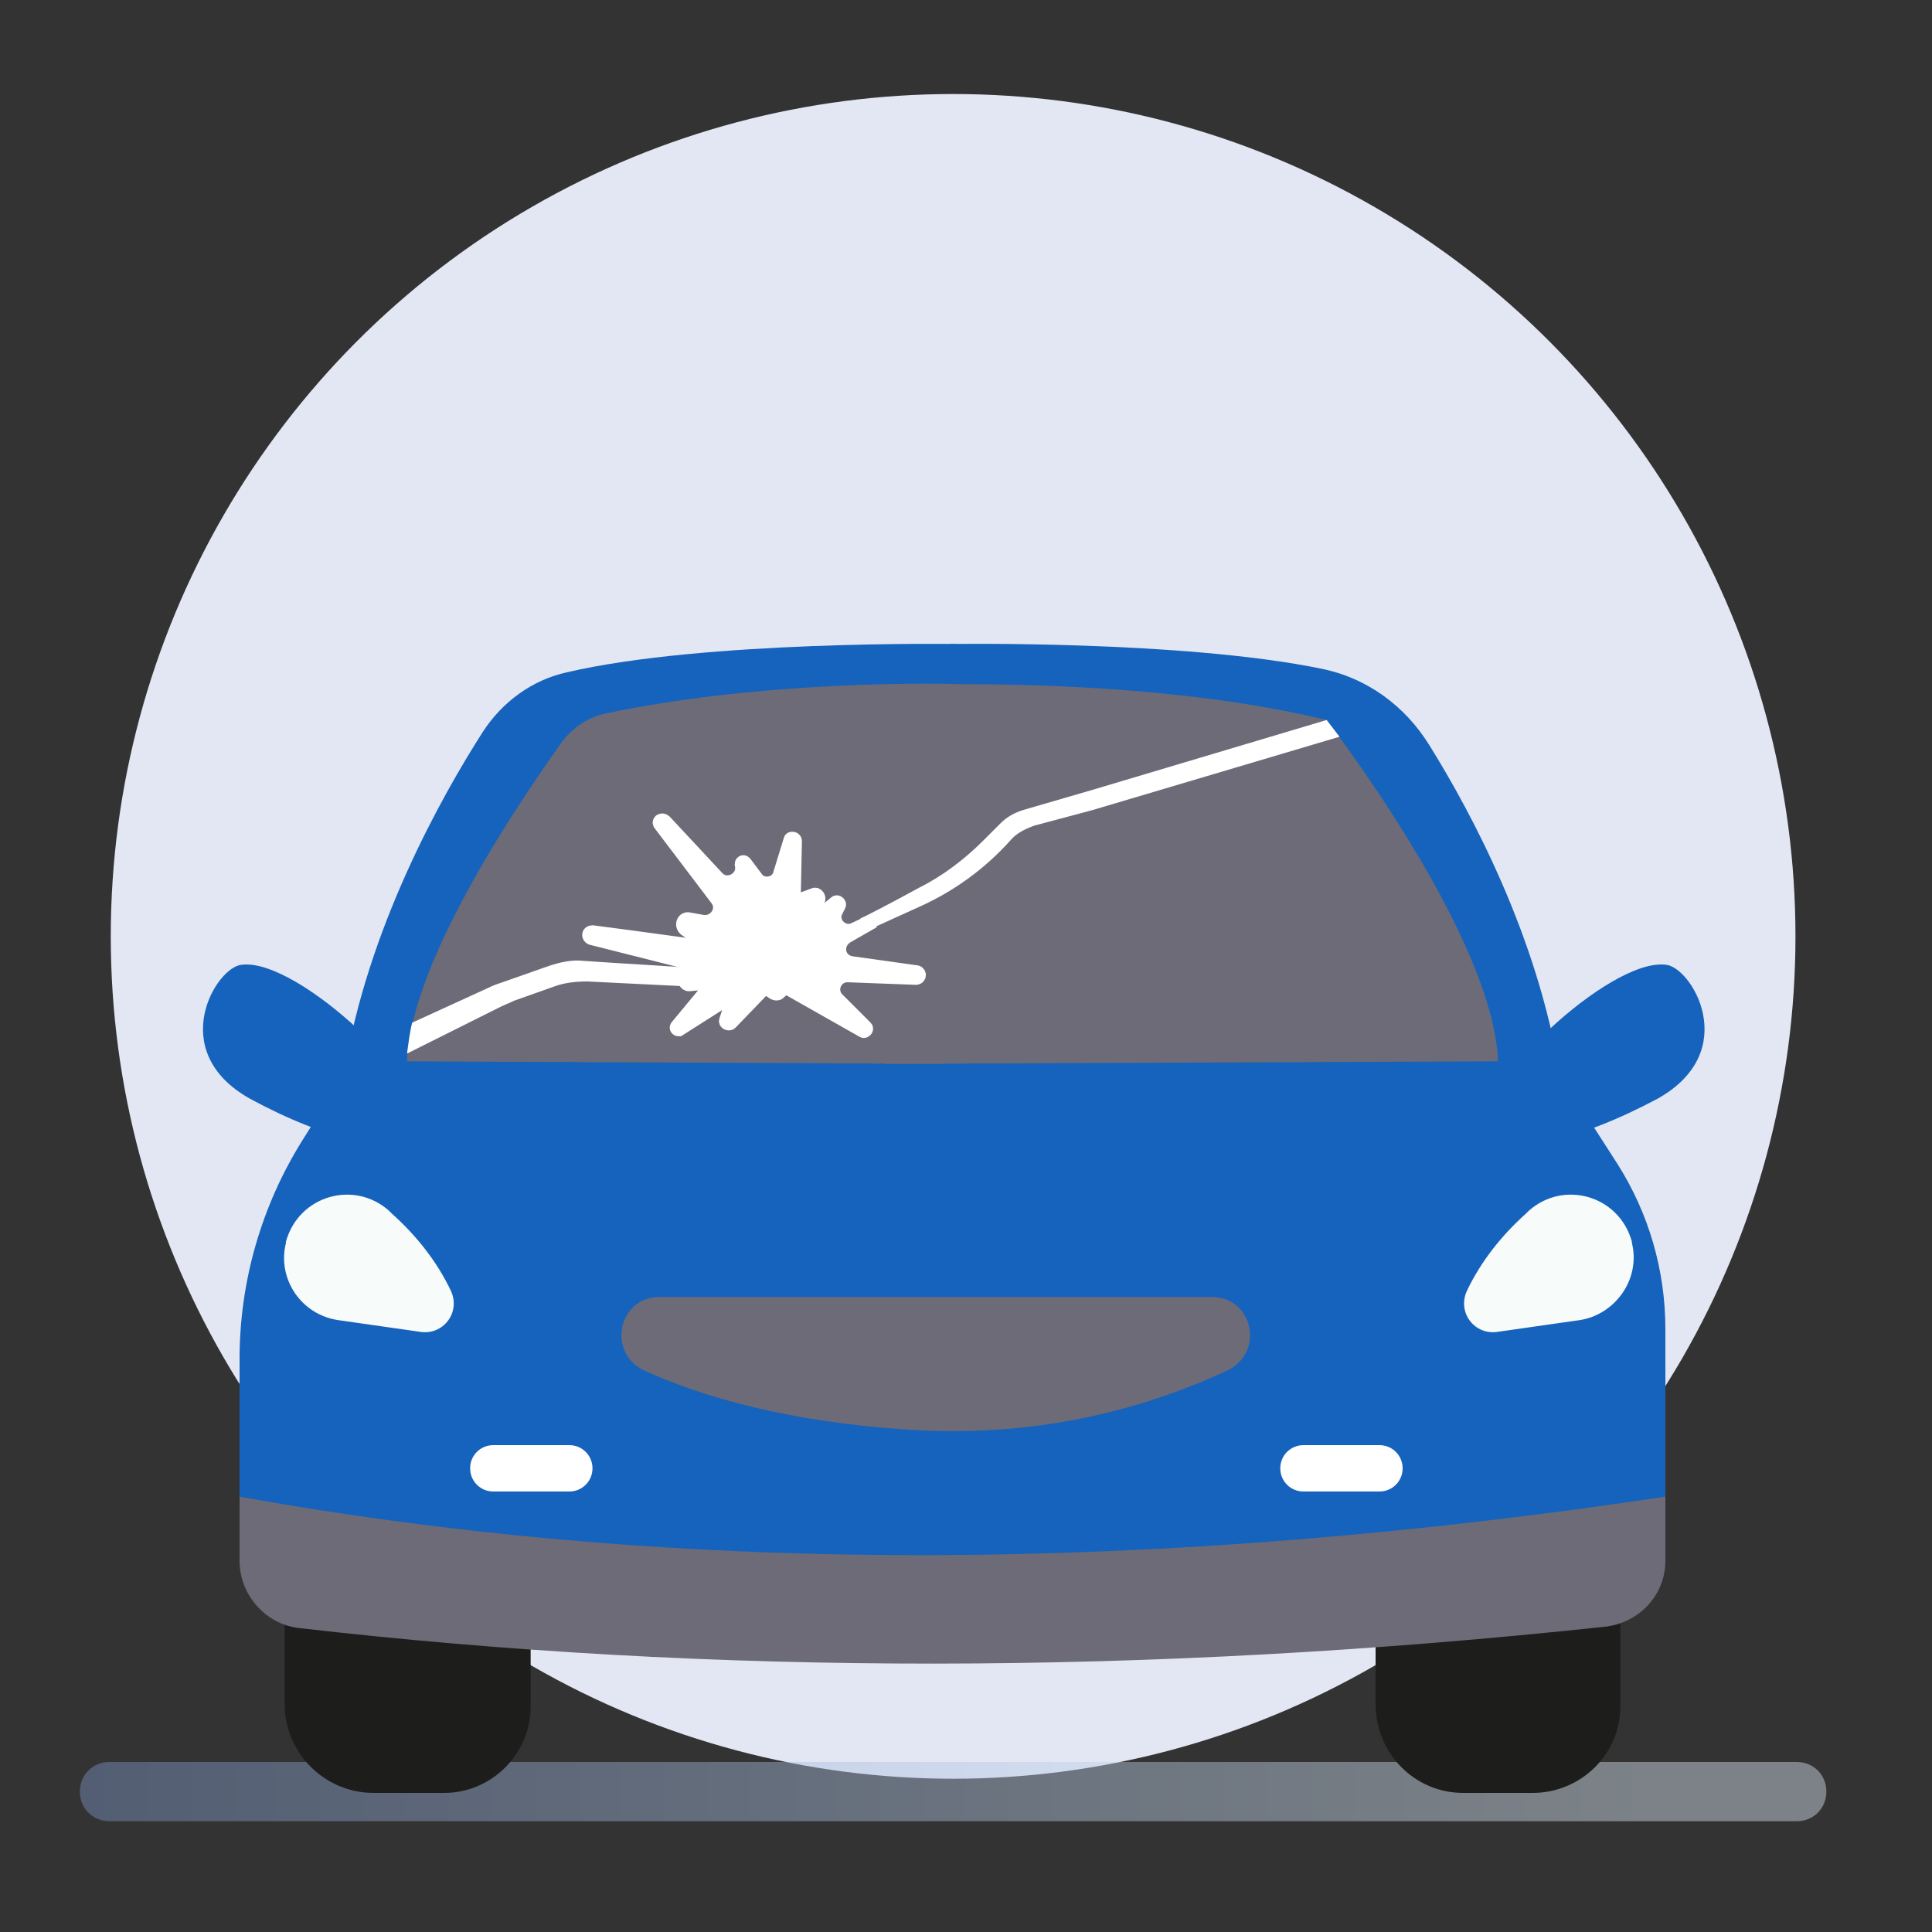 <?xml version="1.0" encoding="utf-8"?>
<!-- Generator: Adobe Illustrator 26.5.0, SVG Export Plug-In . SVG Version: 6.00 Build 0)  -->
<svg version="1.1" id="Calque_1" xmlns="http://www.w3.org/2000/svg" xmlns:xlink="http://www.w3.org/1999/xlink" x="0px" y="0px"
	 viewBox="0 0 150 150" style="enable-background:new 0 0 150 150;" xml:space="preserve">
<rect x="0" y="0" width="150" height="150" fill="#333333" stroke="none"/>
<style type="text/css">
	.st0{fill:#E3E7F4;}
	.st1{opacity:0.43;fill:url(#SVGID_1_);enable-background:new    ;}
	.st2{fill:#1563BC;}
	.st3{fill:#1D1D1B;}
	.st4{fill:#6C6B77;}
	.st5{fill:#F7FBF9;}
	.st6{fill:#FFFFFF;stroke:#FFFFFF;stroke-width:1.123;stroke-miterlimit:10;}
	.st7{fill:#FFFFFF;}
</style>
<g>
	<circle class="st0" cx="74" cy="72.7" r="65.4"/>
	<g>
		
			<linearGradient id="SVGID_1_" gradientUnits="userSpaceOnUse" x1="6.23" y1="12.83" x2="141.76" y2="12.83" gradientTransform="matrix(1 0 0 -1 0 152)">
			<stop  offset="0" style="stop-color:#7D97C9"/>
			<stop  offset="0.891" style="stop-color:#DCEBF7"/>
		</linearGradient>
		<path class="st1" d="M139.5,141.4H8.5c-1.3,0-2.3-1-2.3-2.3l0,0c0-1.3,1-2.3,2.3-2.3h131c1.3,0,2.3,1,2.3,2.3l0,0
			C141.8,140.4,140.8,141.4,139.5,141.4z"/>
		<path class="st2" d="M37.5,56.8c-3.2,5-9,15.3-10.8,26.6l-3.2,5.1c-3.2,5.1-4.9,11-4.9,17v2.2h56.6L74.2,50c0,0-19.5-0.3-30.2,2.2
			C41.3,52.8,39,54.5,37.5,56.8z"/>
		<path class="st2" d="M111,57.9c3.3,5.3,8.4,14.9,10.1,25.5l4.5,7c2.4,3.8,3.7,8.2,3.7,12.8v4.5H72.7L73.7,50c0,0,18-0.3,28.8,1.9
			C106.1,52.6,109.1,54.8,111,57.9z"/>
		<path class="st3" d="M34.5,139.2H29c-3.8,0-6.9-3.1-6.9-6.9v-9.7c0-3.8,3.1-6.8,6.9-6.8h5.4c3.8,0,6.8,3.1,6.8,6.8v9.7
			C41.3,136.1,38.2,139.2,34.5,139.2z"/>
		<path class="st3" d="M119,139.2h-5.4c-3.8,0-6.8-3.1-6.8-6.9v-9.7c0-3.8,3.1-6.8,6.8-6.8h5.4c3.8,0,6.8,3.1,6.8,6.8v9.7
			C125.9,136.1,122.8,139.2,119,139.2z"/>
		<path class="st4" d="M124.6,126.3c-35.5,3.8-69.3,3.8-101.4,0.1c-2.6-0.3-4.6-2.6-4.6-5.2v-5.3h110.7v5.3
			C129.3,123.8,127.3,126,124.6,126.3z"/>
		<path class="st2" d="M32.5,87.3c1.2-2.8-9.3-12.9-13.7-12.4c-2,0.1-6,6.7,0.6,10.4C25.3,88.5,31.3,90.1,32.5,87.3z"/>
		<path class="st2" d="M115.6,87.3c-1.2-2.8,9.3-12.9,13.7-12.4c2,0.1,6,6.7-0.6,10.4C122.7,88.5,116.7,90.1,115.6,87.3z"/>
		<path class="st4" d="M43.7,57.5c-3.2,4.5-11.8,17-12.1,24.9l41.6,0.2l0.8-29.5c0,0-14.3-0.4-27,2.3C45.6,55.7,44.5,56.5,43.7,57.5
			z"/>
		<path class="st4" d="M103,55.9c0,0,13,16.8,13.3,26.5l-47.6,0.2l5.3-29.5C73.9,53.2,89.8,52.7,103,55.9z"/>
		<path class="st2" d="M129.3,116.2c-38.6,5.8-75.7,6.3-110.7,0v-8.6h110.7V116.2z"/>
		<path class="st5" d="M30.2,94l0.2,0.2c1.9,1.7,3.5,3.7,4.6,6l0,0c0.8,1.7-0.6,3.5-2.4,3.2l-6.3-0.9c-2.9-0.4-4.8-3.2-4.1-6
			c0-0.1,0-0.1,0-0.1C23.2,92.8,27.5,91.6,30.2,94z"/>
		<path class="st5" d="M118.7,94l-0.2,0.2c-1.9,1.7-3.5,3.7-4.6,6l0,0c-0.8,1.7,0.6,3.5,2.4,3.2l6.3-0.9c2.8-0.4,4.8-3.2,4.1-6
			c0-0.1,0-0.1,0-0.1C125.7,92.8,121.4,91.6,118.7,94z"/>
		<path class="st4" d="M51.2,100.7h42.9c3.2,0,4.1,4.3,1.2,5.7c-5.8,2.7-14.2,5.3-24.8,4.6c-9.2-0.6-15.9-2.5-20.5-4.6
			C47.1,105,48,100.7,51.2,100.7z"/>
		<path class="st6" d="M53.5,71.4c-0.4-0.1-0.6,0.4-0.3,0.7c1.2,0.9,2.7,1.6,2.5,1.6s-5.8-0.8-9.7-1.3c-0.3,0-0.3,0.3-0.1,0.4
			l9.9,2.5l-2.4,0.6c-0.3,0.1-0.2,0.5,0.1,0.5l2-0.2l-2.9,3.5c-0.1,0.1,0,0.2,0.1,0.2l4.4-2.8l-0.7,2.1c-0.1,0.2,0.2,0.3,0.3,0.2
			l2.7-2.8L60,77c0.1,0.1,0.4,0.2,0.5,0l0.5-0.4l6,3.4c0.1,0.1,0.3-0.1,0.2-0.2l-2.2-2.2c-0.7-0.7-0.2-1.9,0.8-1.9l5.3,0.2
			c0.3,0,0.3-0.4,0-0.4l-5-0.7c-1.1-0.2-1.3-1.5-0.4-2.1l2.1-1.2l-1.5,0.7c-0.9,0.4-1.9-0.6-1.4-1.5l0.2-0.4
			c0.1-0.1-0.1-0.3-0.2-0.2l-2.9,2.4l1.5-2.6c0.1-0.2-0.1-0.5-0.3-0.4l-1.6,0.6l0.1-4.8c0-0.2-0.3-0.2-0.3-0.1l-0.8,2.6
			c-0.2,0.9-1.4,1.1-1.9,0.4l-0.9-1.2c-0.1-0.1-0.2,0-0.2,0.1l0,0c0.3,1.1-1.1,1.9-1.9,1.1l-4.1-4.4c-0.2-0.2-0.5,0-0.3,0.2l4.4,5.8
			c0.6,0.8-0.1,1.9-1.1,1.8L53.5,71.4z"/>
		<path class="st7" d="M103,55.9l-18.1,5.4l-5.5,1.6c-0.6,0.2-1.2,0.5-1.7,1l-1.4,1.4c-1.4,1.4-3.1,2.7-4.9,3.6
			c-2.2,1.2-4.3,2.3-4.6,2.4l0,0l0.4,1c0,0,0,0,0,0l4.4-2c2.6-1.2,4.9-2.9,6.8-5l0,0c0.5-0.6,1.1-0.9,1.9-1.2l4.5-1.2l19.2-5.7
			L103,55.9z"/>
		<path class="st7" d="M54.1,75.2c-0.4-0.1-6.1-0.4-8.8-0.6c-0.9-0.1-1.8,0.1-2.7,0.4l-3.7,1.3c-0.3,0.1-0.6,0.2-1,0.4L32,79.4
			c-0.2,0.8-0.3,1.7-0.4,2.4l7.2-3.6c0.4-0.2,0.7-0.3,1.1-0.5l3.1-1.1c0.8-0.3,1.7-0.4,2.6-0.4l8.1,0.4l1.8-1.2L54.1,75.2z"/>
		<path class="st7" d="M44.2,115.8h-5.9c-1,0-1.8-0.8-1.8-1.8l0,0c0-1,0.8-1.8,1.8-1.8h5.9c1,0,1.8,0.8,1.8,1.8l0,0
			C46,115,45.2,115.8,44.2,115.8z"/>
		<path class="st7" d="M107.1,115.8h-5.9c-1,0-1.8-0.8-1.8-1.8l0,0c0-1,0.8-1.8,1.8-1.8h5.9c1,0,1.8,0.8,1.8,1.8l0,0
			C108.9,115,108.1,115.8,107.1,115.8z"/>
	</g>
</g>
</svg>
